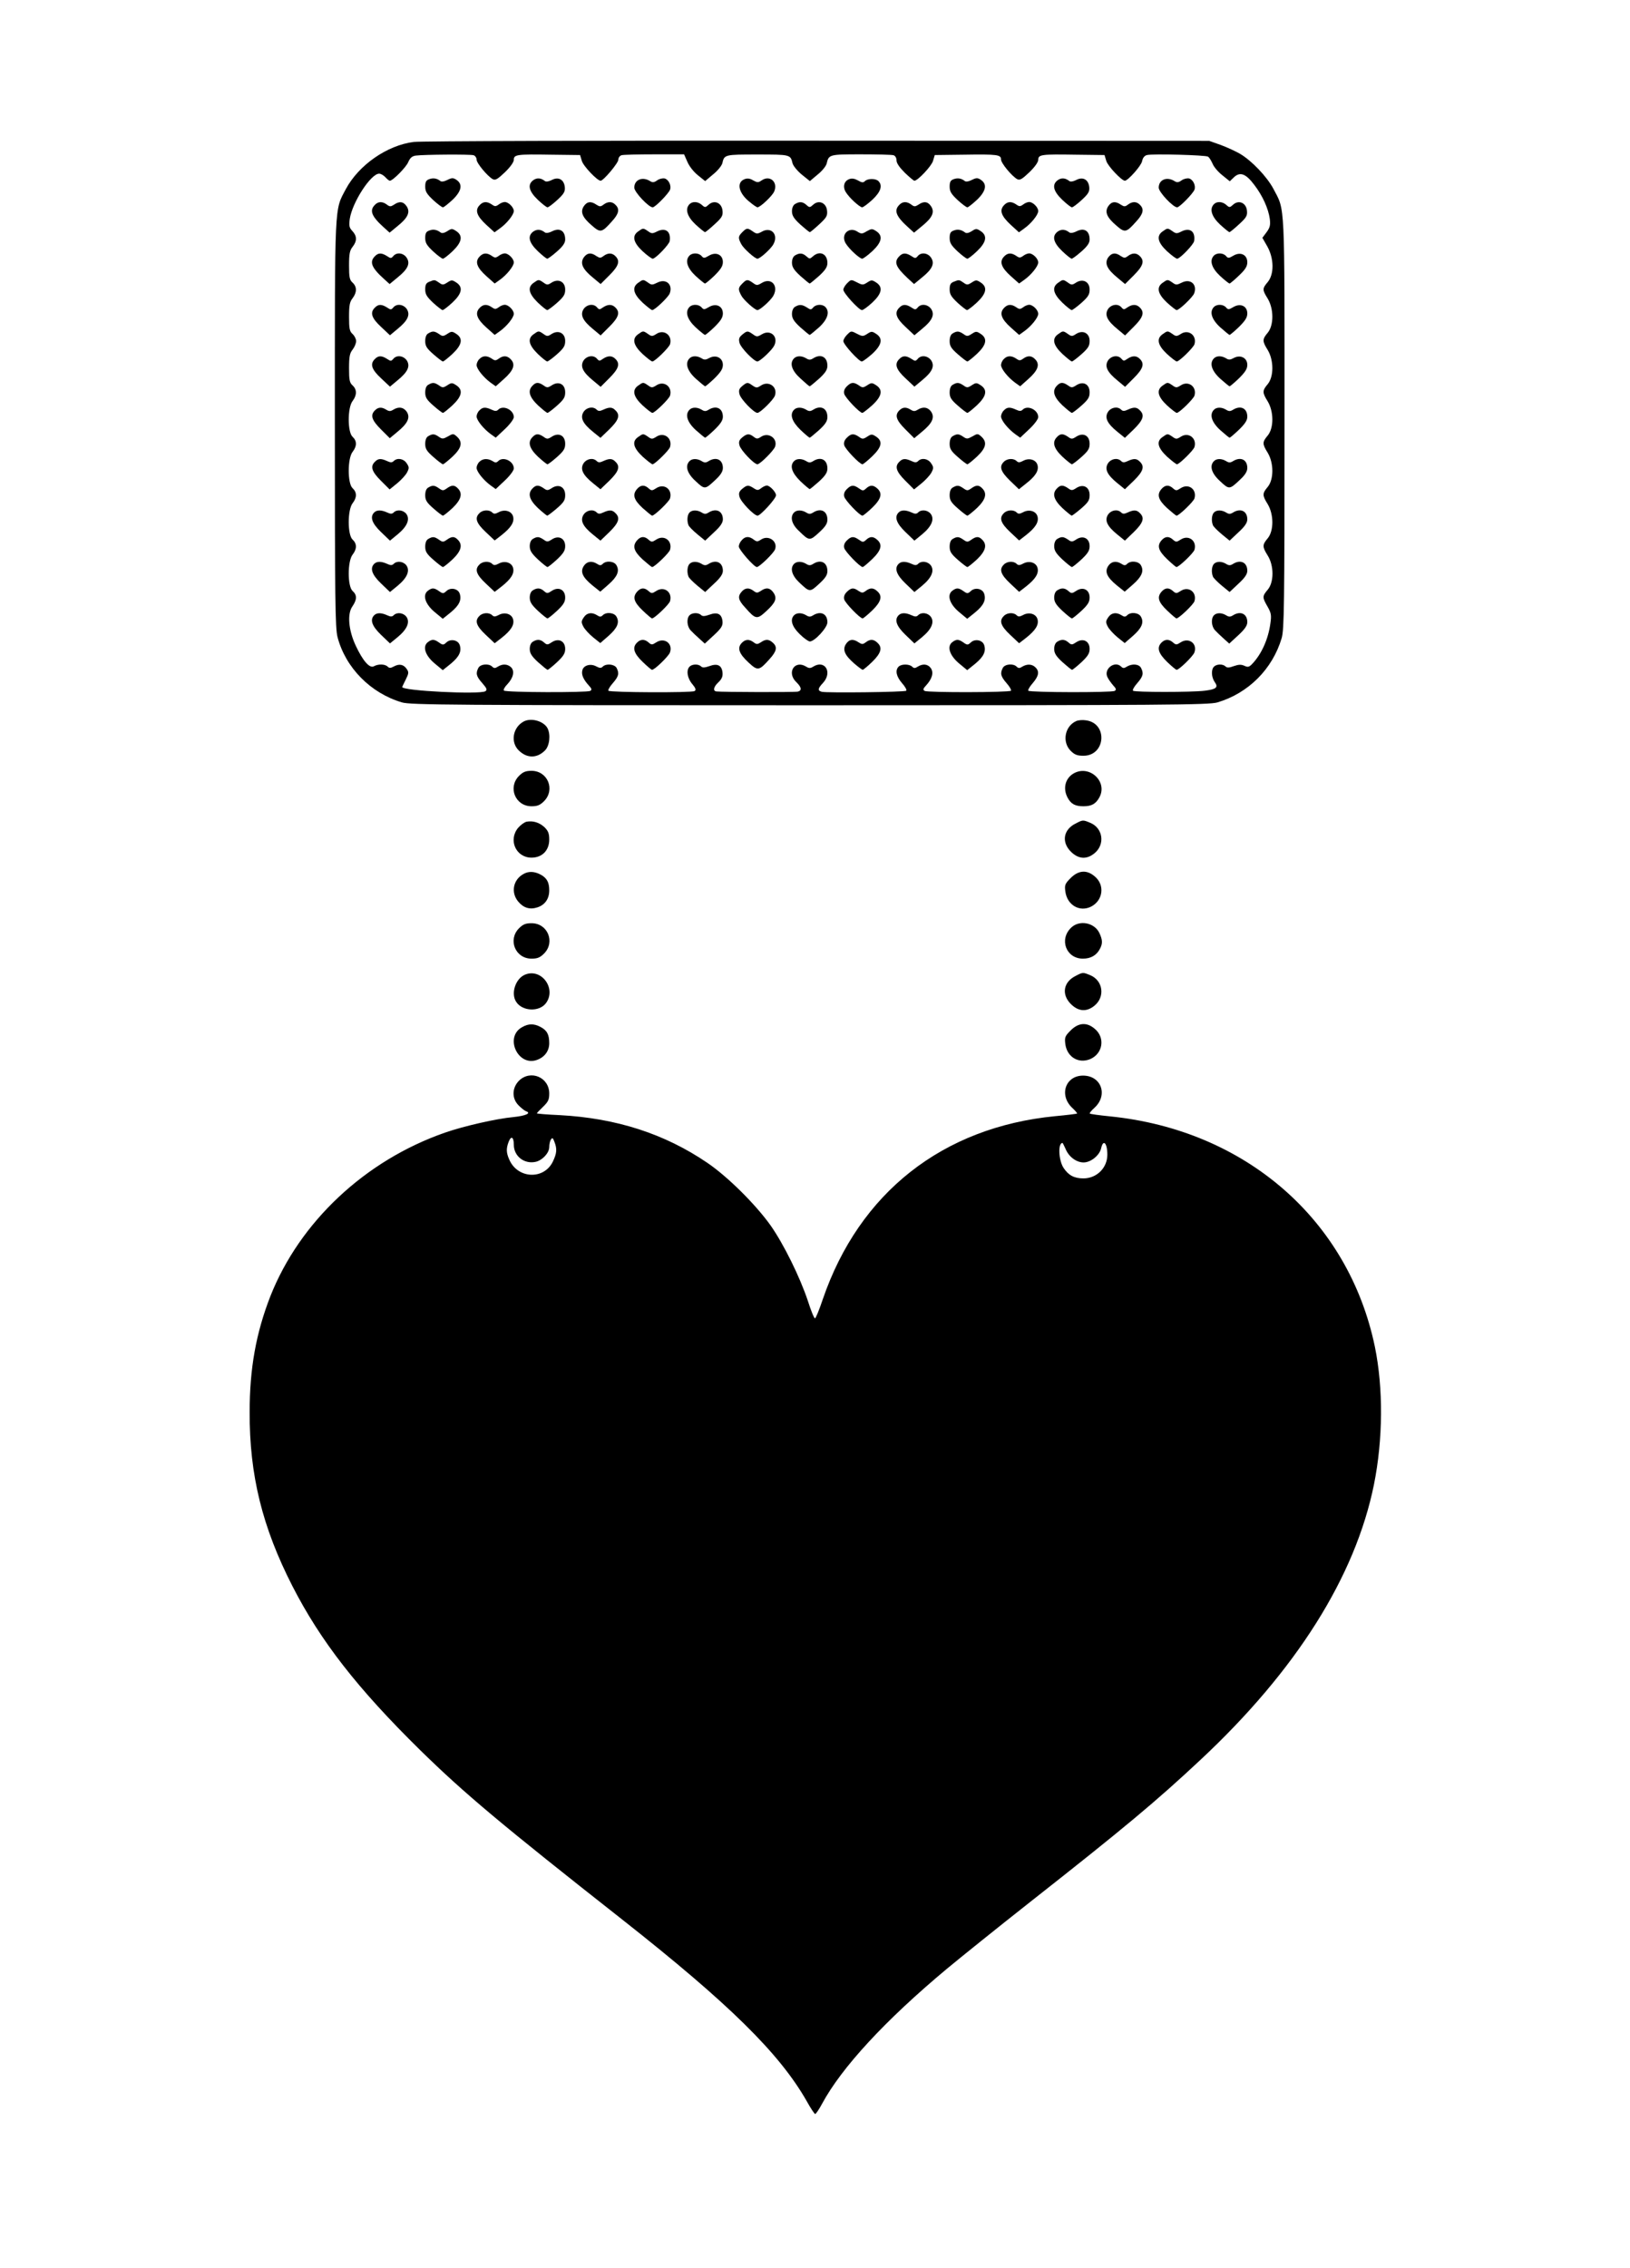 <?xml version="1.0" standalone="no"?>
<!DOCTYPE svg PUBLIC "-//W3C//DTD SVG 20010904//EN"
 "http://www.w3.org/TR/2001/REC-SVG-20010904/DTD/svg10.dtd">
<svg version="1.0" xmlns="http://www.w3.org/2000/svg"
 width="920pt" height="1280pt" viewBox="0 0 920 1280"
 preserveAspectRatio="xMidYMid meet">
<g transform="translate(0,1280) scale(0.1,-0.1)"
fill="#000000" stroke="none">
<path d="M2335 11999 c-150 -19 -310 -130 -383 -266 -65 -123 -62 -61 -62
-1323 0 -997 2 -1153 15 -1205 45 -173 187 -317 364 -369 49 -14 274 -16 2301
-16 2027 0 2252 2 2301 16 175 52 311 188 363 363 14 49 16 182 16 1211 0
1276 4 1197 -63 1325 -37 69 -122 158 -188 197 -24 14 -74 37 -109 50 l-65 23
-2210 1 c-1220 1 -2241 -2 -2280 -7z m338 -75 c9 -3 17 -14 17 -25 0 -20 61
-93 91 -110 15 -8 28 0 69 39 30 29 50 57 50 70 0 30 17 32 210 29 l164 -2 10
-33 c8 -29 87 -112 106 -112 16 0 100 100 100 119 0 11 8 22 18 25 9 3 93 5
185 5 l168 0 19 -43 c10 -24 36 -57 59 -75 l41 -33 45 38 c25 20 48 48 52 63
11 49 14 49 198 49 184 0 187 0 198 -49 4 -15 27 -43 52 -64 l46 -37 44 37
c25 20 48 48 51 63 12 50 15 51 192 51 92 0 175 -2 185 -5 10 -3 17 -15 17
-29 0 -16 17 -40 47 -70 26 -25 50 -45 54 -45 19 0 97 83 105 112 l10 33 164
2 c190 3 210 0 210 -27 0 -21 61 -94 91 -111 15 -8 28 0 69 39 30 29 50 57 50
70 0 30 17 32 210 29 l164 -2 10 -33 c8 -29 87 -112 105 -112 18 1 92 84 97
110 4 20 14 32 28 35 31 8 330 0 344 -9 7 -4 18 -22 26 -40 7 -18 32 -47 55
-65 l42 -34 24 23 c34 32 67 20 114 -43 47 -61 80 -134 88 -193 4 -34 1 -48
-18 -74 l-24 -32 28 -49 c38 -68 39 -157 2 -201 -31 -37 -31 -43 0 -93 35 -58
35 -151 0 -193 -31 -37 -31 -47 0 -97 35 -58 35 -151 0 -193 -31 -37 -31 -47
0 -97 35 -58 35 -151 0 -193 -31 -37 -31 -47 0 -97 35 -58 35 -151 0 -193 -31
-37 -31 -47 0 -97 35 -58 35 -151 0 -193 -31 -37 -31 -47 0 -97 36 -57 36
-151 0 -193 -31 -37 -31 -43 -1 -95 21 -37 23 -49 16 -97 -12 -86 -48 -167
-98 -222 -21 -23 -28 -25 -49 -15 -18 8 -33 7 -59 -2 -26 -10 -39 -10 -47 -2
-15 15 -50 14 -65 -1 -17 -17 -15 -59 4 -87 22 -30 9 -41 -57 -49 -72 -9 -395
-9 -404 0 -4 4 6 23 24 43 33 38 37 55 21 86 -12 22 -50 25 -80 7 -15 -10 -22
-10 -32 0 -36 36 -101 -14 -77 -60 6 -13 21 -33 32 -46 17 -18 19 -25 8 -31
-16 -10 -476 -9 -487 1 -3 4 7 23 25 43 34 40 39 66 15 89 -19 19 -47 20 -74
4 -15 -10 -22 -10 -32 0 -19 19 -66 15 -78 -7 -16 -31 -12 -48 21 -86 18 -20
28 -39 25 -43 -11 -10 -471 -11 -487 -1 -11 6 -9 13 8 31 34 37 44 72 27 97
-17 24 -45 27 -74 9 -15 -10 -22 -10 -32 0 -15 15 -60 16 -76 0 -21 -21 -13
-56 19 -93 18 -20 28 -39 24 -43 -8 -8 -450 -13 -477 -6 -24 7 -23 18 7 50 55
60 11 133 -55 92 -16 -10 -24 -10 -40 0 -65 40 -112 -34 -55 -88 29 -28 32
-47 8 -53 -16 -4 -428 -3 -460 1 -21 3 -15 27 12 52 19 18 25 33 23 54 -4 41
-28 54 -74 37 -26 -9 -39 -10 -47 -2 -15 15 -50 14 -65 -1 -20 -20 -13 -65 15
-98 20 -24 23 -34 13 -40 -15 -10 -476 -8 -486 2 -3 4 7 23 25 43 33 38 37 55
21 86 -12 21 -59 26 -78 7 -9 -9 -17 -9 -36 1 -32 18 -72 7 -79 -21 -7 -24 5
-52 36 -86 17 -18 19 -25 8 -31 -16 -10 -477 -9 -487 2 -4 4 4 20 19 35 34 36
43 74 22 96 -20 19 -48 21 -75 4 -15 -10 -22 -10 -32 0 -19 19 -66 15 -78 -7
-16 -31 -12 -48 22 -86 26 -30 29 -38 17 -46 -31 -19 -469 2 -469 24 0 1 9 20
20 42 17 34 18 42 6 59 -17 26 -42 32 -73 15 -18 -10 -26 -10 -35 -1 -15 15
-53 16 -78 2 -24 -13 -62 30 -103 118 -40 86 -48 178 -18 220 26 38 27 64 1
87 -29 26 -29 168 0 205 25 32 25 62 0 85 -29 26 -29 168 0 205 25 32 25 62 0
85 -29 26 -29 168 0 205 25 32 25 62 0 85 -29 26 -29 165 0 202 25 33 25 65 0
88 -17 15 -20 31 -20 97 0 65 4 85 20 105 11 14 20 36 20 48 0 12 -9 30 -20
40 -17 15 -20 31 -20 97 0 65 4 85 20 105 25 33 25 65 0 88 -17 15 -20 31 -20
97 0 65 4 85 20 105 26 33 25 61 -1 89 -18 19 -20 30 -15 68 14 94 119 256
166 256 9 0 25 -9 35 -20 10 -11 21 -20 25 -20 17 0 92 76 104 105 11 25 22
34 43 37 46 6 306 8 326 2z"/>
<path d="M2423 11789 c-18 -6 -23 -16 -23 -42 0 -28 9 -42 45 -76 24 -22 49
-41 55 -41 5 0 30 20 56 44 50 49 57 87 19 112 -17 11 -25 11 -49 -1 -17 -9
-33 -12 -40 -7 -20 16 -41 19 -63 11z"/>
<path d="M3011 11784 c-35 -25 -27 -62 24 -111 25 -24 50 -43 55 -43 6 0 31
19 56 42 37 34 44 47 42 71 -4 43 -35 61 -72 42 -17 -9 -33 -12 -40 -7 -23 18
-44 20 -65 6z"/>
<path d="M3709 11782 c-17 -12 -26 -13 -40 -4 -43 27 -89 8 -89 -37 0 -25 81
-111 104 -111 14 0 91 79 98 100 8 23 -8 57 -31 63 -11 2 -30 -2 -42 -11z"/>
<path d="M4203 11789 c-49 -18 -34 -81 31 -131 19 -16 38 -28 41 -28 16 0 85
65 95 90 22 53 -25 94 -71 62 -19 -13 -24 -13 -48 0 -17 11 -33 13 -48 7z"/>
<path d="M4793 11789 c-30 -11 -38 -45 -18 -75 21 -33 77 -83 91 -84 6 0 32
19 58 43 47 44 59 80 34 105 -16 16 -61 15 -76 0 -10 -10 -18 -9 -40 4 -18 10
-34 13 -49 7z"/>
<path d="M5383 11789 c-18 -6 -23 -16 -23 -42 0 -28 9 -42 45 -76 24 -22 49
-41 55 -41 5 0 30 20 56 44 50 49 57 87 19 112 -17 11 -25 11 -49 -1 -17 -9
-33 -12 -40 -7 -20 16 -41 19 -63 11z"/>
<path d="M5971 11784 c-35 -25 -27 -62 24 -111 25 -24 50 -43 55 -43 6 0 31
19 56 42 37 34 44 47 42 71 -4 43 -35 61 -72 42 -17 -9 -33 -12 -40 -7 -23 18
-44 20 -65 6z"/>
<path d="M6669 11782 c-17 -12 -26 -13 -40 -4 -43 27 -89 8 -89 -37 0 -25 81
-111 104 -111 14 0 91 79 98 100 8 23 -8 57 -31 63 -11 2 -30 -2 -42 -11z"/>
<path d="M2116 11644 c-32 -32 -19 -65 51 -128 l32 -29 46 38 c57 46 72 78 50
111 -18 27 -41 30 -71 9 -19 -12 -24 -12 -40 0 -25 19 -49 19 -68 -1z"/>
<path d="M2705 11640 c-25 -28 -13 -60 40 -109 l46 -42 29 21 c40 28 80 78 80
99 0 21 -30 51 -51 51 -9 0 -24 -6 -34 -14 -17 -12 -22 -12 -39 0 -28 19 -50
18 -71 -6z"/>
<path d="M3295 11636 c-21 -32 -8 -63 46 -109 48 -42 56 -40 112 23 40 43 46
70 21 94 -19 20 -43 20 -68 1 -16 -12 -21 -12 -40 0 -30 21 -53 18 -71 -9z"/>
<path d="M3892 11648 c-27 -27 -14 -70 34 -115 26 -24 50 -43 53 -43 4 0 28
20 54 44 42 38 48 49 45 77 -4 44 -46 63 -78 34 -19 -17 -21 -17 -38 -2 -22
20 -53 22 -70 5z"/>
<path d="M4488 11649 c-11 -6 -18 -22 -18 -41 0 -24 10 -41 47 -75 26 -23 50
-43 54 -43 3 0 27 20 53 44 41 38 47 48 44 77 -4 44 -46 63 -78 34 -19 -17
-21 -17 -38 -2 -21 19 -39 21 -64 6z"/>
<path d="M5076 11644 c-32 -32 -19 -65 51 -128 l32 -29 46 38 c57 46 72 78 50
111 -18 27 -41 30 -71 9 -19 -12 -24 -12 -40 0 -25 19 -49 19 -68 -1z"/>
<path d="M5665 11640 c-25 -28 -13 -60 40 -109 l46 -42 29 21 c40 28 80 78 80
99 0 21 -30 51 -51 51 -9 0 -24 -6 -34 -14 -17 -12 -22 -12 -39 0 -28 19 -50
18 -71 -6z"/>
<path d="M6255 11636 c-21 -32 -8 -63 46 -109 48 -42 56 -40 112 23 40 43 46
70 21 94 -19 20 -43 20 -68 1 -16 -12 -21 -12 -40 0 -30 21 -53 18 -71 -9z"/>
<path d="M6852 11648 c-27 -27 -14 -70 34 -115 26 -24 50 -43 53 -43 4 0 28
20 54 44 42 38 48 49 45 77 -4 44 -46 63 -78 34 -19 -17 -21 -17 -38 -2 -22
20 -53 22 -70 5z"/>
<path d="M2423 11499 c-18 -6 -23 -16 -23 -42 0 -28 9 -42 45 -76 24 -22 49
-41 55 -41 5 0 30 19 55 43 53 51 59 87 20 113 -23 15 -27 15 -51 -1 -16 -10
-30 -13 -37 -7 -21 16 -42 20 -64 11z"/>
<path d="M3011 11494 c-35 -25 -27 -62 24 -111 25 -24 49 -43 54 -43 4 0 29
18 55 41 33 29 46 48 46 67 0 50 -31 69 -75 46 -16 -8 -32 -11 -39 -6 -23 18
-44 20 -65 6z"/>
<path d="M3602 11494 c-36 -25 -28 -62 24 -111 26 -24 52 -43 58 -43 16 0 94
81 96 100 8 55 -25 78 -73 53 -24 -12 -30 -12 -49 2 -28 19 -28 19 -56 -1z"/>
<path d="M4190 11490 c-24 -24 -25 -32 -6 -68 13 -25 77 -82 91 -82 15 0 78
57 91 83 29 55 -15 100 -67 69 -24 -13 -29 -13 -50 2 -30 21 -35 20 -59 -4z"/>
<path d="M4793 11500 c-30 -12 -38 -46 -18 -76 21 -33 77 -83 91 -84 6 0 32
19 58 43 54 51 61 87 21 113 -22 14 -26 14 -53 -1 -26 -16 -31 -16 -53 -2 -16
10 -31 12 -46 7z"/>
<path d="M5383 11499 c-18 -6 -23 -16 -23 -42 0 -28 9 -42 45 -76 24 -22 49
-41 55 -41 5 0 30 19 55 43 53 51 59 87 20 113 -23 15 -27 15 -51 -1 -16 -10
-30 -13 -37 -7 -21 16 -42 20 -64 11z"/>
<path d="M5971 11494 c-35 -25 -27 -62 24 -111 25 -24 49 -43 54 -43 4 0 29
18 55 41 33 29 46 48 46 67 0 50 -31 69 -75 46 -16 -8 -32 -11 -39 -6 -23 18
-44 20 -65 6z"/>
<path d="M6562 11494 c-36 -25 -28 -62 24 -111 26 -24 52 -43 58 -43 16 0 94
81 96 100 8 55 -25 78 -73 53 -24 -12 -30 -12 -49 2 -28 19 -28 19 -56 -1z"/>
<path d="M2116 11354 c-32 -32 -19 -65 51 -128 l32 -29 46 38 c57 46 72 78 50
111 -18 27 -56 32 -75 9 -12 -14 -15 -14 -36 0 -30 19 -49 19 -68 -1z"/>
<path d="M2705 11350 c-25 -28 -13 -61 41 -109 l46 -41 28 20 c40 28 80 78 80
99 0 21 -30 51 -51 51 -9 0 -24 -6 -34 -14 -17 -12 -22 -12 -39 0 -28 19 -50
18 -71 -6z"/>
<path d="M3294 11346 c-21 -33 -5 -66 54 -114 l42 -35 50 50 c52 52 61 80 34
107 -19 20 -43 20 -68 1 -16 -12 -21 -12 -40 0 -30 22 -53 18 -72 -9z"/>
<path d="M3892 11358 c-27 -27 -14 -70 34 -115 26 -24 50 -43 53 -43 4 0 28
20 54 45 35 35 47 53 47 76 0 42 -39 60 -79 36 -25 -15 -30 -15 -41 -2 -15 18
-51 20 -68 3z"/>
<path d="M4488 11359 c-11 -6 -18 -22 -18 -41 0 -24 10 -41 47 -75 26 -23 50
-43 53 -43 3 0 27 20 53 43 36 33 47 51 47 73 0 52 -44 72 -82 37 -17 -15 -19
-15 -36 0 -21 19 -39 21 -64 6z"/>
<path d="M5076 11354 c-32 -32 -21 -60 46 -123 l37 -34 46 38 c57 46 72 78 50
111 -18 27 -56 32 -75 9 -12 -14 -15 -14 -36 0 -30 19 -49 19 -68 -1z"/>
<path d="M5665 11350 c-25 -28 -13 -61 41 -109 l46 -41 28 20 c40 28 80 78 80
99 0 21 -30 51 -51 51 -9 0 -24 -6 -34 -14 -17 -12 -22 -12 -39 0 -28 19 -50
18 -71 -6z"/>
<path d="M6254 11346 c-21 -33 -5 -66 54 -114 l42 -35 50 50 c52 52 61 80 34
107 -19 20 -43 20 -68 1 -16 -12 -21 -12 -40 0 -30 22 -53 18 -72 -9z"/>
<path d="M6852 11358 c-27 -27 -14 -70 34 -115 26 -24 50 -43 54 -43 3 0 27
20 53 45 36 34 47 52 47 75 0 43 -39 61 -79 37 -25 -15 -30 -15 -41 -2 -15 18
-51 20 -68 3z"/>
<path d="M2423 11210 c-18 -7 -23 -17 -23 -43 0 -28 9 -42 45 -76 24 -22 49
-41 53 -41 5 0 30 19 56 43 54 51 61 87 21 113 -23 15 -27 15 -50 0 -23 -15
-28 -15 -47 -1 -25 17 -25 17 -55 5z"/>
<path d="M3012 11204 c-36 -25 -28 -61 23 -111 25 -24 49 -43 54 -43 4 0 29
18 55 41 38 34 46 47 46 75 0 44 -38 64 -77 39 -21 -14 -26 -14 -45 0 -28 19
-28 19 -56 -1z"/>
<path d="M3602 11204 c-36 -25 -28 -62 24 -111 26 -24 51 -43 55 -43 15 0 91
73 99 94 19 51 -21 86 -70 61 -28 -14 -33 -14 -52 0 -28 19 -28 19 -56 -1z"/>
<path d="M4190 11200 c-24 -24 -25 -32 -6 -68 13 -25 77 -82 91 -82 15 0 78
57 91 83 29 55 -13 102 -65 71 -27 -16 -30 -16 -52 0 -30 21 -35 20 -59 -4z"/>
<path d="M4780 11200 c-11 -11 -20 -27 -20 -35 0 -19 88 -115 105 -115 7 0 33
19 59 43 54 51 61 87 21 113 -23 15 -27 15 -50 0 -23 -15 -28 -15 -55 -1 -37
19 -36 19 -60 -5z"/>
<path d="M5383 11210 c-18 -7 -23 -17 -23 -43 0 -28 9 -42 45 -76 24 -22 49
-41 53 -41 5 0 30 19 56 43 54 51 61 87 21 113 -23 15 -27 15 -50 0 -23 -15
-28 -15 -47 -1 -25 17 -25 17 -55 5z"/>
<path d="M5972 11204 c-36 -25 -28 -61 23 -111 25 -24 49 -43 54 -43 4 0 29
18 55 41 38 34 46 47 46 75 0 44 -38 64 -77 39 -21 -14 -26 -14 -45 0 -28 19
-28 19 -56 -1z"/>
<path d="M6562 11204 c-36 -25 -28 -62 24 -111 26 -24 51 -43 55 -43 15 0 91
73 99 94 19 51 -21 86 -70 61 -28 -14 -33 -14 -52 0 -28 19 -28 19 -56 -1z"/>
<path d="M2116 11064 c-29 -28 -19 -59 35 -109 l50 -47 42 35 c58 47 74 80 53
113 -19 27 -57 32 -76 9 -12 -14 -15 -14 -36 0 -30 19 -49 19 -68 -1z"/>
<path d="M2705 11060 c-25 -28 -13 -61 41 -109 l46 -41 28 20 c40 28 80 78 80
99 0 21 -30 51 -51 51 -9 0 -24 -6 -34 -14 -17 -12 -22 -12 -39 0 -28 19 -50
18 -71 -6z"/>
<path d="M3294 11056 c-21 -33 -5 -66 54 -114 l42 -35 50 50 c52 52 61 80 34
107 -19 20 -43 20 -71 1 -18 -13 -22 -13 -33 0 -19 23 -57 18 -76 -9z"/>
<path d="M3892 11068 c-27 -27 -14 -70 34 -115 26 -24 50 -43 53 -43 4 0 28
20 54 45 35 35 47 53 47 76 0 42 -39 60 -79 36 -25 -15 -30 -15 -41 -2 -15 18
-51 20 -68 3z"/>
<path d="M4488 11069 c-11 -6 -18 -22 -18 -41 0 -24 10 -41 47 -75 26 -23 50
-43 53 -43 3 0 27 20 53 43 49 45 62 88 35 115 -17 17 -53 15 -68 -3 -12 -14
-15 -14 -36 0 -27 17 -42 18 -66 4z"/>
<path d="M5076 11064 c-29 -28 -19 -59 35 -109 l50 -47 42 35 c58 47 74 80 53
113 -19 27 -57 32 -76 9 -12 -14 -15 -14 -36 0 -30 19 -49 19 -68 -1z"/>
<path d="M5665 11060 c-25 -28 -13 -61 41 -109 l46 -41 28 20 c40 28 80 78 80
99 0 21 -30 51 -51 51 -9 0 -24 -6 -34 -14 -17 -12 -22 -12 -39 0 -28 19 -50
18 -71 -6z"/>
<path d="M6254 11056 c-21 -33 -5 -66 54 -114 l42 -35 50 50 c52 52 61 80 34
107 -19 20 -43 20 -71 1 -18 -13 -22 -13 -33 0 -19 23 -57 18 -76 -9z"/>
<path d="M6852 11068 c-27 -27 -14 -70 35 -115 26 -23 50 -43 53 -43 3 0 27
20 53 45 35 35 47 53 47 76 0 42 -39 60 -79 36 -25 -15 -30 -15 -41 -2 -15 18
-51 20 -68 3z"/>
<path d="M2418 10919 c-12 -6 -18 -22 -18 -44 0 -27 8 -41 46 -74 26 -23 50
-41 54 -41 4 0 28 19 54 43 54 51 61 87 21 113 -23 15 -27 15 -50 0 -23 -15
-28 -15 -47 -1 -26 17 -36 18 -60 4z"/>
<path d="M3012 10914 c-36 -25 -28 -61 23 -111 25 -24 49 -43 54 -43 4 0 29
18 55 41 38 34 46 47 46 75 0 44 -38 64 -77 39 -21 -14 -26 -14 -45 0 -28 19
-28 19 -56 -1z"/>
<path d="M3602 10914 c-36 -25 -28 -62 24 -111 26 -24 51 -43 56 -43 14 0 95
79 100 98 14 50 -35 86 -78 57 -22 -14 -27 -14 -46 0 -28 19 -28 19 -56 -1z"/>
<path d="M4190 10912 c-18 -15 -22 -24 -16 -47 7 -28 82 -105 101 -105 15 1
80 62 94 88 27 51 -19 95 -68 66 -27 -16 -30 -16 -52 0 -29 20 -32 20 -59 -2z"/>
<path d="M4780 10910 c-11 -11 -20 -27 -20 -35 0 -19 88 -115 104 -115 6 0 33
20 59 43 55 51 62 87 22 113 -23 15 -27 15 -50 0 -23 -15 -28 -15 -55 -1 -37
19 -36 19 -60 -5z"/>
<path d="M5378 10919 c-12 -6 -18 -22 -18 -44 0 -27 8 -41 46 -74 26 -23 50
-41 54 -41 4 0 28 19 54 43 54 51 61 87 21 113 -23 15 -27 15 -50 0 -23 -15
-28 -15 -47 -1 -26 17 -36 18 -60 4z"/>
<path d="M5972 10914 c-36 -25 -28 -62 24 -111 26 -24 50 -43 54 -43 4 0 28
18 54 41 38 34 46 47 46 75 0 44 -38 64 -77 39 -21 -14 -26 -14 -45 0 -28 19
-28 19 -56 -1z"/>
<path d="M6562 10914 c-36 -25 -28 -62 24 -111 26 -24 51 -43 56 -43 14 0 95
79 100 98 14 50 -35 86 -78 57 -22 -14 -27 -14 -46 0 -28 19 -28 19 -56 -1z"/>
<path d="M2116 10774 c-29 -28 -19 -59 35 -109 l50 -47 42 35 c58 47 74 80 53
113 -19 27 -57 32 -76 9 -12 -14 -15 -14 -36 0 -30 19 -49 19 -68 -1z"/>
<path d="M2706 10774 c-9 -8 -16 -24 -16 -34 0 -22 40 -71 80 -100 l28 -20 46
41 c54 48 66 81 41 109 -21 24 -44 25 -70 6 -17 -12 -22 -12 -39 0 -27 18 -51
18 -70 -2z"/>
<path d="M3294 10766 c-21 -33 -5 -66 54 -114 l42 -35 50 50 c52 52 61 80 34
107 -19 20 -43 20 -71 1 -18 -13 -22 -13 -33 0 -19 23 -57 18 -76 -9z"/>
<path d="M3892 10778 c-27 -27 -14 -70 35 -115 26 -23 50 -43 53 -43 3 0 27
20 53 45 35 35 47 53 47 76 0 39 -38 59 -76 39 -20 -11 -29 -12 -44 -2 -25 15
-53 15 -68 0z"/>
<path d="M4482 10778 c-27 -27 -14 -69 36 -114 26 -24 49 -44 52 -44 3 0 27
20 53 43 36 33 47 51 47 73 0 50 -37 69 -80 42 -16 -10 -24 -10 -40 0 -25 15
-53 15 -68 0z"/>
<path d="M5076 10774 c-29 -28 -19 -59 35 -109 l50 -47 42 35 c58 47 74 80 53
113 -19 27 -57 32 -76 9 -12 -14 -15 -14 -36 0 -30 19 -49 19 -68 -1z"/>
<path d="M5666 10774 c-9 -8 -16 -24 -16 -34 0 -22 40 -71 80 -100 l28 -20 46
41 c54 48 66 81 41 109 -21 24 -44 25 -70 6 -17 -12 -22 -12 -39 0 -27 18 -51
18 -70 -2z"/>
<path d="M6254 10766 c-21 -33 -5 -66 54 -114 l42 -35 50 50 c52 52 61 80 34
107 -19 20 -43 20 -71 1 -18 -13 -22 -13 -33 0 -19 23 -57 18 -76 -9z"/>
<path d="M6852 10778 c-27 -27 -14 -70 35 -115 26 -23 50 -43 53 -43 3 0 27
20 53 45 35 35 47 53 47 76 0 39 -38 59 -76 39 -20 -11 -29 -12 -44 -2 -25 15
-53 15 -68 0z"/>
<path d="M2418 10629 c-12 -6 -18 -22 -18 -44 0 -27 8 -41 46 -74 26 -23 50
-41 54 -41 4 0 28 19 54 43 54 51 61 87 21 113 -23 15 -27 15 -50 0 -23 -15
-28 -15 -47 -1 -26 17 -36 18 -60 4z"/>
<path d="M3006 10624 c-29 -29 -19 -64 30 -111 26 -24 50 -43 54 -43 4 0 28
18 54 41 38 34 46 47 46 75 0 46 -36 65 -75 40 -23 -15 -28 -15 -47 -1 -28 19
-43 19 -62 -1z"/>
<path d="M3602 10624 c-36 -25 -28 -62 24 -111 26 -24 51 -43 56 -43 14 0 95
79 100 98 14 50 -35 86 -78 57 -22 -14 -27 -14 -46 0 -28 19 -28 19 -56 -1z"/>
<path d="M4190 10622 c-18 -15 -22 -24 -16 -47 7 -28 81 -105 101 -105 16 0
92 75 99 98 16 49 -35 85 -78 57 -23 -15 -27 -15 -48 -1 -28 20 -31 20 -58 -2z"/>
<path d="M4779 10619 c-13 -13 -18 -27 -14 -42 7 -23 87 -107 102 -107 5 0 30
20 56 43 55 51 62 87 22 113 -23 15 -27 15 -50 0 -23 -15 -28 -15 -47 -1 -30
20 -44 19 -69 -6z"/>
<path d="M5378 10629 c-12 -6 -18 -22 -18 -44 0 -27 8 -41 46 -74 26 -23 50
-41 54 -41 4 0 28 19 54 43 54 51 61 87 21 113 -23 15 -27 15 -50 0 -23 -15
-28 -15 -47 -1 -26 17 -36 18 -60 4z"/>
<path d="M5966 10624 c-29 -29 -19 -64 30 -111 26 -24 50 -43 54 -43 4 0 28
18 54 41 38 34 46 47 46 75 0 46 -36 65 -75 40 -23 -15 -28 -15 -47 -1 -28 19
-43 19 -62 -1z"/>
<path d="M6562 10624 c-36 -25 -28 -62 24 -111 26 -24 51 -43 56 -43 14 0 95
79 100 98 14 50 -35 86 -78 57 -22 -14 -27 -14 -46 0 -28 19 -28 19 -56 -1z"/>
<path d="M2116 10484 c-27 -27 -18 -55 34 -107 l50 -50 42 35 c59 48 75 81 54
114 -18 26 -45 31 -76 12 -16 -10 -24 -10 -40 0 -26 16 -45 15 -64 -4z"/>
<path d="M2706 10484 c-9 -8 -16 -24 -16 -34 0 -22 40 -71 80 -100 l28 -20 51
48 c29 27 51 57 51 68 0 41 -60 70 -88 42 -9 -9 -18 -9 -37 0 -35 16 -51 15
-69 -4z"/>
<path d="M3294 10476 c-21 -33 -5 -66 53 -113 l42 -34 50 48 c53 52 63 80 35
107 -18 19 -34 20 -69 4 -19 -9 -28 -9 -37 0 -20 20 -56 14 -74 -12z"/>
<path d="M3892 10488 c-27 -27 -14 -70 35 -115 26 -23 50 -43 53 -43 3 0 27
20 53 45 34 33 47 53 47 73 0 48 -37 66 -80 40 -16 -10 -24 -10 -40 0 -25 15
-53 15 -68 0z"/>
<path d="M4482 10488 c-26 -26 -13 -66 35 -113 26 -25 50 -45 53 -45 3 0 27
20 53 43 36 33 47 51 47 73 0 50 -37 69 -80 42 -16 -10 -24 -10 -40 0 -25 15
-53 15 -68 0z"/>
<path d="M5076 10484 c-27 -27 -18 -55 34 -107 l50 -50 42 35 c59 48 75 81 54
114 -18 26 -45 31 -76 12 -16 -10 -24 -10 -40 0 -26 16 -45 15 -64 -4z"/>
<path d="M5666 10484 c-9 -8 -16 -24 -16 -34 0 -22 40 -71 80 -100 l28 -20 51
48 c29 27 51 57 51 68 0 41 -60 70 -88 42 -9 -9 -18 -9 -37 0 -35 16 -51 15
-69 -4z"/>
<path d="M6254 10476 c-21 -33 -5 -66 53 -113 l42 -34 50 48 c53 52 63 80 35
107 -18 19 -34 20 -69 4 -19 -9 -28 -9 -37 0 -20 20 -56 14 -74 -12z"/>
<path d="M6852 10488 c-27 -27 -14 -70 35 -115 26 -23 50 -43 53 -43 3 0 27
20 53 45 34 33 47 53 47 73 0 48 -37 66 -80 40 -16 -10 -24 -10 -40 0 -25 15
-53 15 -68 0z"/>
<path d="M2418 10339 c-12 -6 -18 -22 -18 -44 0 -27 8 -41 46 -74 26 -23 50
-41 54 -41 4 0 28 19 54 43 52 49 59 82 25 113 -20 18 -22 18 -51 1 -27 -15
-32 -15 -51 -2 -25 17 -35 18 -59 4z"/>
<path d="M3006 10334 c-29 -29 -19 -64 30 -111 26 -24 50 -43 54 -43 4 0 28
18 54 41 38 34 46 47 46 75 0 46 -36 65 -75 40 -23 -15 -28 -15 -47 -1 -28 19
-43 19 -62 -1z"/>
<path d="M3602 10334 c-37 -25 -28 -61 25 -111 26 -23 51 -43 56 -43 13 0 95
80 99 98 14 50 -35 86 -78 57 -22 -14 -27 -14 -46 0 -28 19 -28 19 -56 -1z"/>
<path d="M4190 10332 c-18 -15 -22 -25 -16 -46 7 -27 82 -106 101 -106 15 0
93 78 100 100 15 46 -37 82 -78 56 -21 -14 -26 -14 -43 -1 -25 19 -37 19 -64
-3z"/>
<path d="M4779 10329 c-13 -13 -18 -27 -14 -42 7 -23 87 -107 103 -107 4 0 29
20 55 45 54 52 61 85 22 111 -23 15 -27 15 -50 0 -23 -15 -28 -15 -47 -1 -30
20 -44 19 -69 -6z"/>
<path d="M5378 10339 c-12 -6 -18 -22 -18 -44 0 -27 8 -41 46 -74 26 -23 50
-41 54 -41 4 0 28 19 54 43 52 49 59 82 25 113 -20 18 -22 18 -51 1 -27 -15
-32 -15 -51 -2 -25 17 -35 18 -59 4z"/>
<path d="M5966 10334 c-29 -29 -19 -64 30 -111 26 -24 50 -43 54 -43 4 0 28
18 54 41 38 34 46 47 46 75 0 46 -36 65 -75 40 -23 -15 -28 -15 -47 -1 -28 19
-43 19 -62 -1z"/>
<path d="M6562 10334 c-37 -25 -28 -61 25 -111 26 -23 51 -43 56 -43 13 0 95
80 99 98 14 50 -35 86 -78 57 -22 -14 -27 -14 -46 0 -28 19 -28 19 -56 -1z"/>
<path d="M2116 10194 c-27 -26 -18 -55 33 -106 l50 -50 42 34 c22 18 48 46 56
61 13 25 13 31 -2 53 -17 26 -53 32 -73 12 -9 -9 -18 -9 -37 0 -35 16 -51 15
-69 -4z"/>
<path d="M2706 10194 c-9 -8 -16 -24 -16 -34 0 -22 40 -71 80 -100 l28 -20 51
48 c29 27 51 57 51 68 0 42 -60 70 -88 42 -10 -10 -17 -10 -32 0 -27 16 -55
15 -74 -4z"/>
<path d="M3294 10186 c-21 -33 -5 -66 53 -113 l42 -34 50 48 c53 52 63 80 35
107 -18 19 -34 20 -69 4 -19 -9 -28 -9 -37 0 -20 20 -56 14 -74 -12z"/>
<path d="M3892 10198 c-27 -27 -14 -70 35 -114 51 -48 53 -47 113 10 28 26 40
46 40 65 0 47 -37 65 -80 39 -16 -10 -24 -10 -40 0 -25 15 -53 15 -68 0z"/>
<path d="M4482 10198 c-26 -26 -13 -66 35 -113 26 -25 50 -45 53 -45 3 0 27
20 53 43 36 33 47 51 47 73 0 50 -37 69 -80 42 -16 -10 -24 -10 -40 0 -25 15
-53 15 -68 0z"/>
<path d="M5076 10194 c-27 -26 -18 -55 33 -106 l50 -50 42 34 c22 18 48 46 56
61 13 25 13 31 -2 53 -17 26 -53 32 -73 12 -9 -9 -18 -9 -37 0 -35 16 -51 15
-69 -4z"/>
<path d="M5666 10194 c-28 -27 -18 -55 34 -106 l51 -49 40 32 c54 42 73 73 65
104 -8 31 -48 43 -82 24 -19 -10 -27 -10 -36 -1 -17 17 -54 15 -72 -4z"/>
<path d="M6254 10186 c-21 -33 -5 -66 53 -113 l42 -34 50 48 c53 52 63 80 35
107 -18 19 -34 20 -69 4 -19 -9 -28 -9 -37 0 -20 20 -56 14 -74 -12z"/>
<path d="M6852 10198 c-27 -27 -14 -70 35 -114 51 -48 53 -47 113 10 28 26 40
46 40 65 0 47 -37 65 -80 39 -16 -10 -24 -10 -40 0 -25 15 -53 15 -68 0z"/>
<path d="M2418 10049 c-12 -6 -18 -22 -18 -44 0 -27 8 -41 46 -74 26 -23 50
-41 54 -41 4 0 28 19 54 43 49 47 59 82 30 111 -19 20 -34 20 -62 0 -20 -14
-24 -14 -44 0 -26 18 -36 19 -60 5z"/>
<path d="M3006 10044 c-29 -29 -19 -64 30 -111 26 -24 50 -43 53 -43 3 0 27
18 54 41 39 34 47 46 47 75 0 46 -36 65 -75 40 -23 -15 -28 -15 -47 -1 -28 19
-43 19 -62 -1z"/>
<path d="M3597 10042 c-29 -32 -21 -62 30 -109 26 -23 50 -43 54 -43 13 0 97
80 101 98 14 51 -34 86 -78 57 -23 -15 -27 -15 -43 -1 -23 21 -44 20 -64 -2z"/>
<path d="M4190 10042 c-18 -15 -22 -25 -16 -46 7 -28 82 -106 102 -106 16 0
104 96 104 115 0 18 -35 55 -52 55 -7 0 -22 -7 -32 -15 -17 -13 -22 -13 -42 0
-30 19 -37 19 -64 -3z"/>
<path d="M4779 10039 c-13 -13 -18 -27 -14 -42 7 -23 87 -107 103 -107 4 0 29
20 55 45 51 49 59 81 29 108 -23 21 -41 21 -63 1 -16 -15 -20 -15 -41 0 -30
21 -44 20 -69 -5z"/>
<path d="M5378 10049 c-12 -6 -18 -22 -18 -44 0 -27 8 -41 46 -74 26 -23 50
-41 54 -41 4 0 28 19 54 43 49 47 59 82 30 111 -19 20 -34 20 -62 0 -20 -14
-24 -14 -44 0 -26 18 -36 19 -60 5z"/>
<path d="M5966 10044 c-29 -29 -19 -64 30 -111 26 -24 50 -43 53 -43 3 0 27
18 54 41 39 34 47 46 47 75 0 46 -36 65 -75 40 -23 -15 -28 -15 -47 -1 -28 19
-43 19 -62 -1z"/>
<path d="M6557 10042 c-29 -32 -21 -62 30 -109 26 -23 50 -43 54 -43 13 0 97
80 101 98 14 51 -34 86 -78 57 -23 -15 -27 -15 -43 -1 -23 21 -44 20 -64 -2z"/>
<path d="M2112 9908 c-25 -25 -13 -61 38 -110 l51 -49 44 36 c53 44 70 84 49
114 -17 23 -53 28 -72 9 -9 -9 -18 -9 -37 0 -33 15 -58 15 -73 0z"/>
<path d="M2706 9904 c-28 -27 -18 -56 35 -106 l51 -48 40 31 c53 42 72 73 64
104 -8 31 -48 43 -82 24 -19 -10 -27 -10 -36 -1 -17 17 -54 15 -72 -4z"/>
<path d="M3294 9896 c-21 -33 -5 -66 53 -113 l42 -34 50 48 c53 52 63 80 35
107 -18 19 -34 20 -69 4 -19 -9 -28 -9 -37 0 -20 20 -56 14 -74 -12z"/>
<path d="M3892 9908 c-13 -13 -16 -47 -6 -72 3 -8 26 -31 50 -51 l44 -36 50
47 c36 33 50 54 50 73 0 47 -38 65 -80 39 -16 -10 -24 -10 -40 0 -25 15 -53
15 -68 0z"/>
<path d="M4482 9908 c-24 -24 -14 -66 26 -103 59 -58 62 -59 115 -10 35 32 47
50 47 72 0 49 -37 68 -80 41 -16 -10 -24 -10 -40 0 -25 15 -53 15 -68 0z"/>
<path d="M5072 9908 c-25 -25 -13 -61 38 -110 l51 -49 44 36 c53 44 70 84 49
114 -17 23 -53 28 -72 9 -9 -9 -18 -9 -37 0 -33 15 -58 15 -73 0z"/>
<path d="M5666 9904 c-28 -27 -18 -56 35 -106 l51 -48 40 31 c53 42 72 73 64
104 -8 31 -48 43 -82 24 -19 -10 -27 -10 -36 -1 -17 17 -54 15 -72 -4z"/>
<path d="M6254 9896 c-21 -33 -5 -66 53 -113 l42 -34 50 48 c53 52 63 80 35
107 -18 19 -34 20 -69 4 -19 -9 -28 -9 -37 0 -20 20 -56 14 -74 -12z"/>
<path d="M6852 9908 c-13 -13 -16 -47 -6 -72 3 -8 26 -31 50 -51 l44 -36 50
47 c36 33 50 54 50 73 0 47 -38 65 -80 39 -16 -10 -24 -10 -40 0 -25 15 -53
15 -68 0z"/>
<path d="M2418 9759 c-12 -6 -18 -22 -18 -44 0 -27 8 -41 46 -74 26 -23 50
-41 54 -41 4 0 28 19 54 43 49 47 59 82 30 111 -19 20 -34 20 -62 0 -20 -14
-24 -14 -44 0 -26 18 -36 19 -60 5z"/>
<path d="M3008 9759 c-11 -6 -18 -22 -18 -41 0 -25 10 -41 46 -75 26 -24 50
-43 54 -43 4 0 28 19 54 43 36 34 46 50 46 75 0 44 -37 63 -75 38 -23 -15 -28
-15 -47 -1 -26 17 -36 18 -60 4z"/>
<path d="M3597 9752 c-29 -32 -21 -62 30 -109 26 -23 50 -43 54 -43 13 0 97
80 101 98 14 51 -34 86 -78 57 -23 -15 -27 -15 -43 -1 -23 21 -44 20 -64 -2z"/>
<path d="M4187 9752 c-10 -10 -17 -26 -17 -36 0 -18 86 -116 102 -116 14 0 97
80 103 101 15 45 -37 81 -78 55 -21 -14 -26 -14 -43 -1 -26 20 -48 19 -67 -3z"/>
<path d="M4779 9749 c-13 -13 -18 -27 -14 -42 6 -21 89 -107 104 -107 4 0 28
20 54 45 51 49 59 81 29 108 -23 21 -41 21 -63 1 -16 -15 -20 -15 -41 0 -30
21 -44 20 -69 -5z"/>
<path d="M5378 9759 c-12 -6 -18 -22 -18 -44 0 -27 8 -41 46 -74 26 -23 50
-41 54 -41 4 0 28 19 54 43 49 47 59 82 30 111 -19 20 -34 20 -62 0 -20 -14
-24 -14 -44 0 -26 18 -36 19 -60 5z"/>
<path d="M5968 9759 c-11 -6 -18 -22 -18 -41 0 -25 10 -41 46 -75 26 -24 50
-43 54 -43 4 0 28 19 54 43 36 34 46 50 46 75 0 44 -37 63 -75 38 -23 -15 -28
-15 -47 -1 -26 17 -36 18 -60 4z"/>
<path d="M6557 9752 c-28 -31 -20 -59 30 -107 26 -25 50 -45 53 -45 14 0 98
80 102 98 14 51 -34 86 -78 57 -23 -15 -27 -15 -43 -1 -23 21 -44 20 -64 -2z"/>
<path d="M2112 9618 c-25 -25 -13 -61 38 -110 l51 -49 44 36 c53 44 70 84 49
114 -17 23 -53 28 -72 9 -9 -9 -18 -9 -37 0 -33 15 -58 15 -73 0z"/>
<path d="M2706 9614 c-28 -27 -18 -56 35 -106 l51 -48 40 31 c53 42 72 73 64
104 -8 31 -48 43 -82 24 -19 -10 -27 -10 -36 -1 -17 17 -54 15 -72 -4z"/>
<path d="M3295 9606 c-21 -32 -8 -63 48 -109 l45 -36 46 40 c50 44 64 76 46
108 -12 24 -58 29 -78 9 -10 -10 -17 -10 -32 0 -30 19 -58 14 -75 -12z"/>
<path d="M3892 9618 c-13 -13 -16 -47 -6 -72 3 -8 26 -31 50 -51 l44 -36 50
47 c36 33 50 54 50 73 0 47 -38 65 -80 39 -16 -10 -24 -10 -40 0 -25 15 -53
15 -68 0z"/>
<path d="M4482 9618 c-24 -24 -13 -65 28 -104 60 -57 61 -57 113 -9 35 32 47
50 47 72 0 49 -37 68 -80 41 -16 -10 -24 -10 -40 0 -25 15 -53 15 -68 0z"/>
<path d="M5072 9618 c-25 -25 -13 -61 38 -110 l51 -49 44 36 c53 44 70 84 49
114 -17 23 -53 28 -72 9 -9 -9 -18 -9 -37 0 -33 15 -58 15 -73 0z"/>
<path d="M5666 9614 c-28 -27 -18 -56 35 -106 l51 -48 40 31 c53 42 72 73 64
104 -8 31 -48 43 -82 24 -19 -10 -27 -10 -36 -1 -17 17 -54 15 -72 -4z"/>
<path d="M6255 9606 c-21 -32 -8 -63 48 -109 l45 -36 46 40 c50 44 64 76 46
108 -12 24 -58 29 -78 9 -10 -10 -17 -10 -32 0 -30 19 -58 14 -75 -12z"/>
<path d="M6852 9618 c-13 -13 -16 -47 -6 -72 3 -8 26 -31 50 -51 l44 -36 50
47 c36 33 50 54 50 73 0 47 -38 65 -80 39 -16 -10 -24 -10 -40 0 -25 15 -53
15 -68 0z"/>
<path d="M2416 9467 c-33 -24 -17 -75 36 -120 l47 -39 46 37 c47 39 61 69 50
104 -9 29 -51 38 -75 16 -17 -16 -21 -16 -42 -1 -27 19 -39 20 -62 3z"/>
<path d="M3008 9469 c-11 -6 -18 -22 -18 -41 0 -25 10 -41 46 -75 26 -24 50
-43 54 -43 4 0 28 19 54 43 36 34 46 50 46 75 0 44 -37 63 -75 38 -24 -16 -28
-16 -44 -2 -20 18 -39 20 -63 5z"/>
<path d="M3597 9462 c-28 -31 -20 -59 30 -107 26 -25 50 -45 53 -45 14 0 98
80 102 98 14 51 -34 86 -78 57 -23 -15 -27 -15 -43 -1 -23 21 -44 20 -64 -2z"/>
<path d="M4187 9462 c-25 -28 -21 -48 20 -92 58 -66 66 -67 118 -19 53 49 62
72 41 104 -19 28 -42 32 -72 10 -19 -12 -24 -12 -40 0 -26 20 -48 18 -67 -3z"/>
<path d="M4779 9459 c-13 -13 -18 -27 -14 -42 6 -21 89 -107 104 -107 3 0 28
20 54 45 51 50 59 81 29 108 -22 21 -41 21 -66 2 -16 -12 -21 -12 -40 0 -28
20 -42 19 -67 -6z"/>
<path d="M5376 9467 c-33 -24 -17 -75 36 -120 l47 -39 46 37 c47 39 61 69 50
104 -9 29 -51 38 -75 16 -17 -16 -21 -16 -42 -1 -27 19 -39 20 -62 3z"/>
<path d="M5968 9469 c-11 -6 -18 -22 -18 -41 0 -25 10 -41 46 -75 26 -24 50
-43 54 -43 4 0 28 19 54 43 36 34 46 50 46 75 0 44 -37 63 -75 38 -24 -16 -28
-16 -44 -2 -20 18 -39 20 -63 5z"/>
<path d="M6557 9462 c-28 -31 -20 -59 30 -107 26 -25 50 -45 53 -45 14 0 98
80 102 98 14 51 -34 86 -78 57 -23 -15 -27 -15 -43 -1 -23 21 -44 20 -64 -2z"/>
<path d="M2112 9328 c-25 -25 -13 -61 38 -110 l51 -49 44 36 c53 44 70 84 49
114 -17 23 -53 28 -72 9 -9 -9 -18 -9 -37 0 -33 15 -58 15 -73 0z"/>
<path d="M2706 9324 c-28 -27 -18 -56 35 -106 l51 -48 40 31 c53 42 72 73 64
104 -8 31 -48 43 -82 24 -19 -10 -27 -10 -36 -1 -17 17 -54 15 -72 -4z"/>
<path d="M3295 9316 c-15 -22 -15 -28 -2 -53 8 -15 33 -42 55 -60 l40 -32 46
40 c50 44 64 76 46 108 -12 24 -58 29 -78 9 -10 -10 -17 -10 -32 0 -30 19 -58
14 -75 -12z"/>
<path d="M3892 9328 c-18 -18 -15 -63 6 -85 9 -10 31 -31 49 -47 l31 -28 52
48 c42 39 50 53 48 77 -4 42 -28 55 -74 38 -26 -9 -39 -10 -47 -2 -15 15 -50
14 -65 -1z"/>
<path d="M4482 9328 c-24 -24 -13 -63 31 -106 23 -23 50 -42 58 -42 27 0 99
78 99 108 0 48 -37 66 -80 40 -16 -10 -24 -10 -40 0 -25 15 -53 15 -68 0z"/>
<path d="M5072 9328 c-25 -25 -13 -61 38 -110 l51 -49 44 36 c53 44 70 84 49
114 -17 23 -53 28 -72 9 -9 -9 -18 -9 -37 0 -33 15 -58 15 -73 0z"/>
<path d="M5666 9324 c-28 -27 -18 -56 35 -106 l51 -48 40 31 c53 42 72 73 64
104 -8 31 -48 43 -82 24 -19 -10 -27 -10 -36 -1 -17 17 -54 15 -72 -4z"/>
<path d="M6255 9316 c-15 -22 -15 -28 -2 -53 8 -15 33 -42 55 -60 l40 -32 46
40 c50 44 64 76 46 108 -12 24 -58 29 -78 9 -10 -10 -17 -10 -32 0 -30 19 -58
14 -75 -12z"/>
<path d="M6852 9328 c-18 -18 -15 -63 6 -85 9 -10 31 -31 49 -47 l31 -28 51
47 c37 34 51 55 51 74 0 47 -38 65 -80 39 -16 -10 -24 -10 -40 0 -25 15 -53
15 -68 0z"/>
<path d="M2416 9177 c-33 -24 -17 -75 36 -120 l47 -39 46 37 c47 39 61 69 50
104 -9 29 -51 38 -75 16 -17 -16 -21 -16 -42 -1 -27 19 -39 20 -62 3z"/>
<path d="M3008 9179 c-11 -6 -18 -22 -18 -41 0 -24 10 -41 47 -75 26 -23 50
-43 54 -43 3 0 27 19 53 43 36 34 46 50 46 75 0 44 -37 63 -75 38 -24 -16 -28
-16 -44 -2 -20 18 -39 20 -63 5z"/>
<path d="M3596 9174 c-29 -28 -19 -61 31 -109 26 -25 49 -45 53 -45 15 0 92
75 101 97 19 51 -31 88 -77 58 -23 -15 -27 -15 -43 -1 -22 20 -45 20 -65 0z"/>
<path d="M4185 9170 c-25 -28 -13 -60 40 -109 52 -48 59 -47 118 19 41 45 46
69 19 93 -23 21 -41 21 -68 2 -19 -12 -24 -12 -40 0 -26 20 -48 18 -69 -5z"/>
<path d="M4775 9166 c-21 -32 -8 -63 46 -110 23 -20 45 -36 48 -36 4 0 28 20
54 45 51 50 59 81 29 108 -22 21 -41 21 -66 2 -16 -12 -21 -12 -40 0 -30 21
-53 18 -71 -9z"/>
<path d="M5376 9177 c-33 -24 -17 -75 36 -120 l47 -39 46 37 c47 39 61 69 50
104 -9 29 -51 38 -75 16 -17 -16 -21 -16 -42 -1 -27 19 -39 20 -62 3z"/>
<path d="M5968 9179 c-11 -6 -18 -22 -18 -41 0 -24 10 -41 47 -75 26 -23 50
-43 54 -43 3 0 27 19 53 43 36 34 46 50 46 75 0 44 -37 63 -75 38 -24 -16 -28
-16 -44 -2 -20 18 -39 20 -63 5z"/>
<path d="M6556 9174 c-28 -28 -19 -60 31 -109 26 -25 50 -45 54 -45 14 0 91
75 100 97 19 51 -31 88 -77 58 -23 -15 -27 -15 -43 -1 -22 20 -45 20 -65 0z"/>
<path d="M2955 8728 c-60 -33 -75 -115 -28 -162 46 -46 103 -47 149 -1 26 26
33 89 14 126 -22 40 -93 60 -135 37z"/>
<path d="M6075 8731 c-65 -28 -82 -118 -32 -168 22 -22 37 -28 72 -28 126 0
139 184 14 200 -18 3 -43 1 -54 -4z"/>
<path d="M2929 8421 c-64 -65 -20 -171 71 -171 33 0 48 6 71 29 64 65 20 171
-71 171 -33 0 -48 -6 -71 -29z"/>
<path d="M6061 8436 c-48 -27 -63 -84 -36 -136 19 -37 43 -50 90 -50 47 0 71
14 91 52 46 88 -57 183 -145 134z"/>
<path d="M2973 8163 c-12 -2 -34 -18 -48 -34 -58 -69 -13 -169 75 -169 60 0
100 41 100 102 0 35 -6 49 -27 70 -30 27 -64 37 -100 31z"/>
<path d="M6070 8152 c-68 -34 -80 -104 -26 -158 43 -43 90 -46 135 -8 59 50
46 140 -24 170 -43 18 -43 18 -85 -4z"/>
<path d="M2955 7868 c-59 -32 -73 -105 -30 -156 30 -36 66 -47 110 -32 41 14
65 48 65 95 0 47 -14 71 -50 90 -34 18 -67 19 -95 3z"/>
<path d="M6043 7845 c-32 -32 -35 -40 -30 -76 10 -77 81 -118 146 -85 67 35
78 122 20 170 -45 39 -92 35 -136 -9z"/>
<path d="M2929 7561 c-64 -65 -20 -171 71 -171 33 0 48 6 71 29 64 65 20 171
-71 171 -33 0 -48 -6 -71 -29z"/>
<path d="M6047 7566 c-71 -66 -30 -176 65 -176 45 0 78 19 97 57 15 29 14 49
-4 88 -28 58 -111 75 -158 31z"/>
<path d="M2964 7300 c-55 -22 -83 -109 -49 -156 35 -51 127 -55 165 -7 63 81
-22 201 -116 163z"/>
<path d="M6070 7292 c-68 -34 -80 -104 -26 -158 43 -43 90 -46 135 -8 59 50
46 140 -24 170 -43 18 -43 18 -85 -4z"/>
<path d="M2948 7004 c-103 -55 -25 -226 84 -185 43 16 68 51 68 94 0 49 -13
73 -50 92 -36 19 -67 19 -102 -1z"/>
<path d="M6043 6985 c-32 -32 -35 -39 -30 -78 10 -72 74 -111 140 -84 72 31
86 121 26 171 -45 39 -92 35 -136 -9z"/>
<path d="M2929 6701 c-40 -41 -41 -101 -1 -140 15 -15 34 -30 41 -32 32 -11
-2 -26 -71 -33 -97 -9 -281 -51 -387 -88 -450 -157 -819 -503 -985 -923 -81
-208 -117 -407 -117 -655 -1 -354 71 -647 241 -980 159 -311 368 -579 721
-926 252 -247 459 -420 1144 -959 599 -472 884 -752 1038 -1022 22 -40 44 -73
48 -73 4 0 22 26 39 58 110 204 355 470 705 762 77 64 291 236 475 381 525
413 706 564 955 797 540 504 875 1035 980 1555 51 254 53 543 5 777 -149 717
-731 1223 -1495 1300 -60 6 -112 13 -114 16 -3 2 9 17 27 33 77 71 38 181 -65
181 -100 0 -137 -111 -61 -182 17 -16 29 -30 27 -32 -2 -2 -58 -9 -124 -15
-635 -62 -1105 -432 -1311 -1033 -20 -60 -40 -108 -44 -108 -5 0 -23 44 -40
98 -45 135 -136 320 -211 427 -85 119 -242 275 -357 353 -241 164 -514 252
-834 269 -70 3 -128 8 -128 10 0 2 16 19 35 37 29 28 35 40 35 75 0 92 -106
136 -171 72z m-29 -361 c0 -66 61 -112 126 -96 37 10 74 50 74 83 0 15 4 35
10 43 7 11 11 9 19 -13 16 -41 14 -65 -9 -113 -51 -104 -200 -96 -246 13 -17
38 -17 62 -4 97 14 39 30 31 30 -14z m3114 -23 c18 -45 61 -77 102 -77 41 0
90 40 99 80 12 54 35 29 35 -36 0 -75 -60 -134 -135 -134 -52 0 -84 17 -112
59 -28 42 -33 141 -6 141 1 0 9 -15 17 -33z"/>
</g>
</svg>
